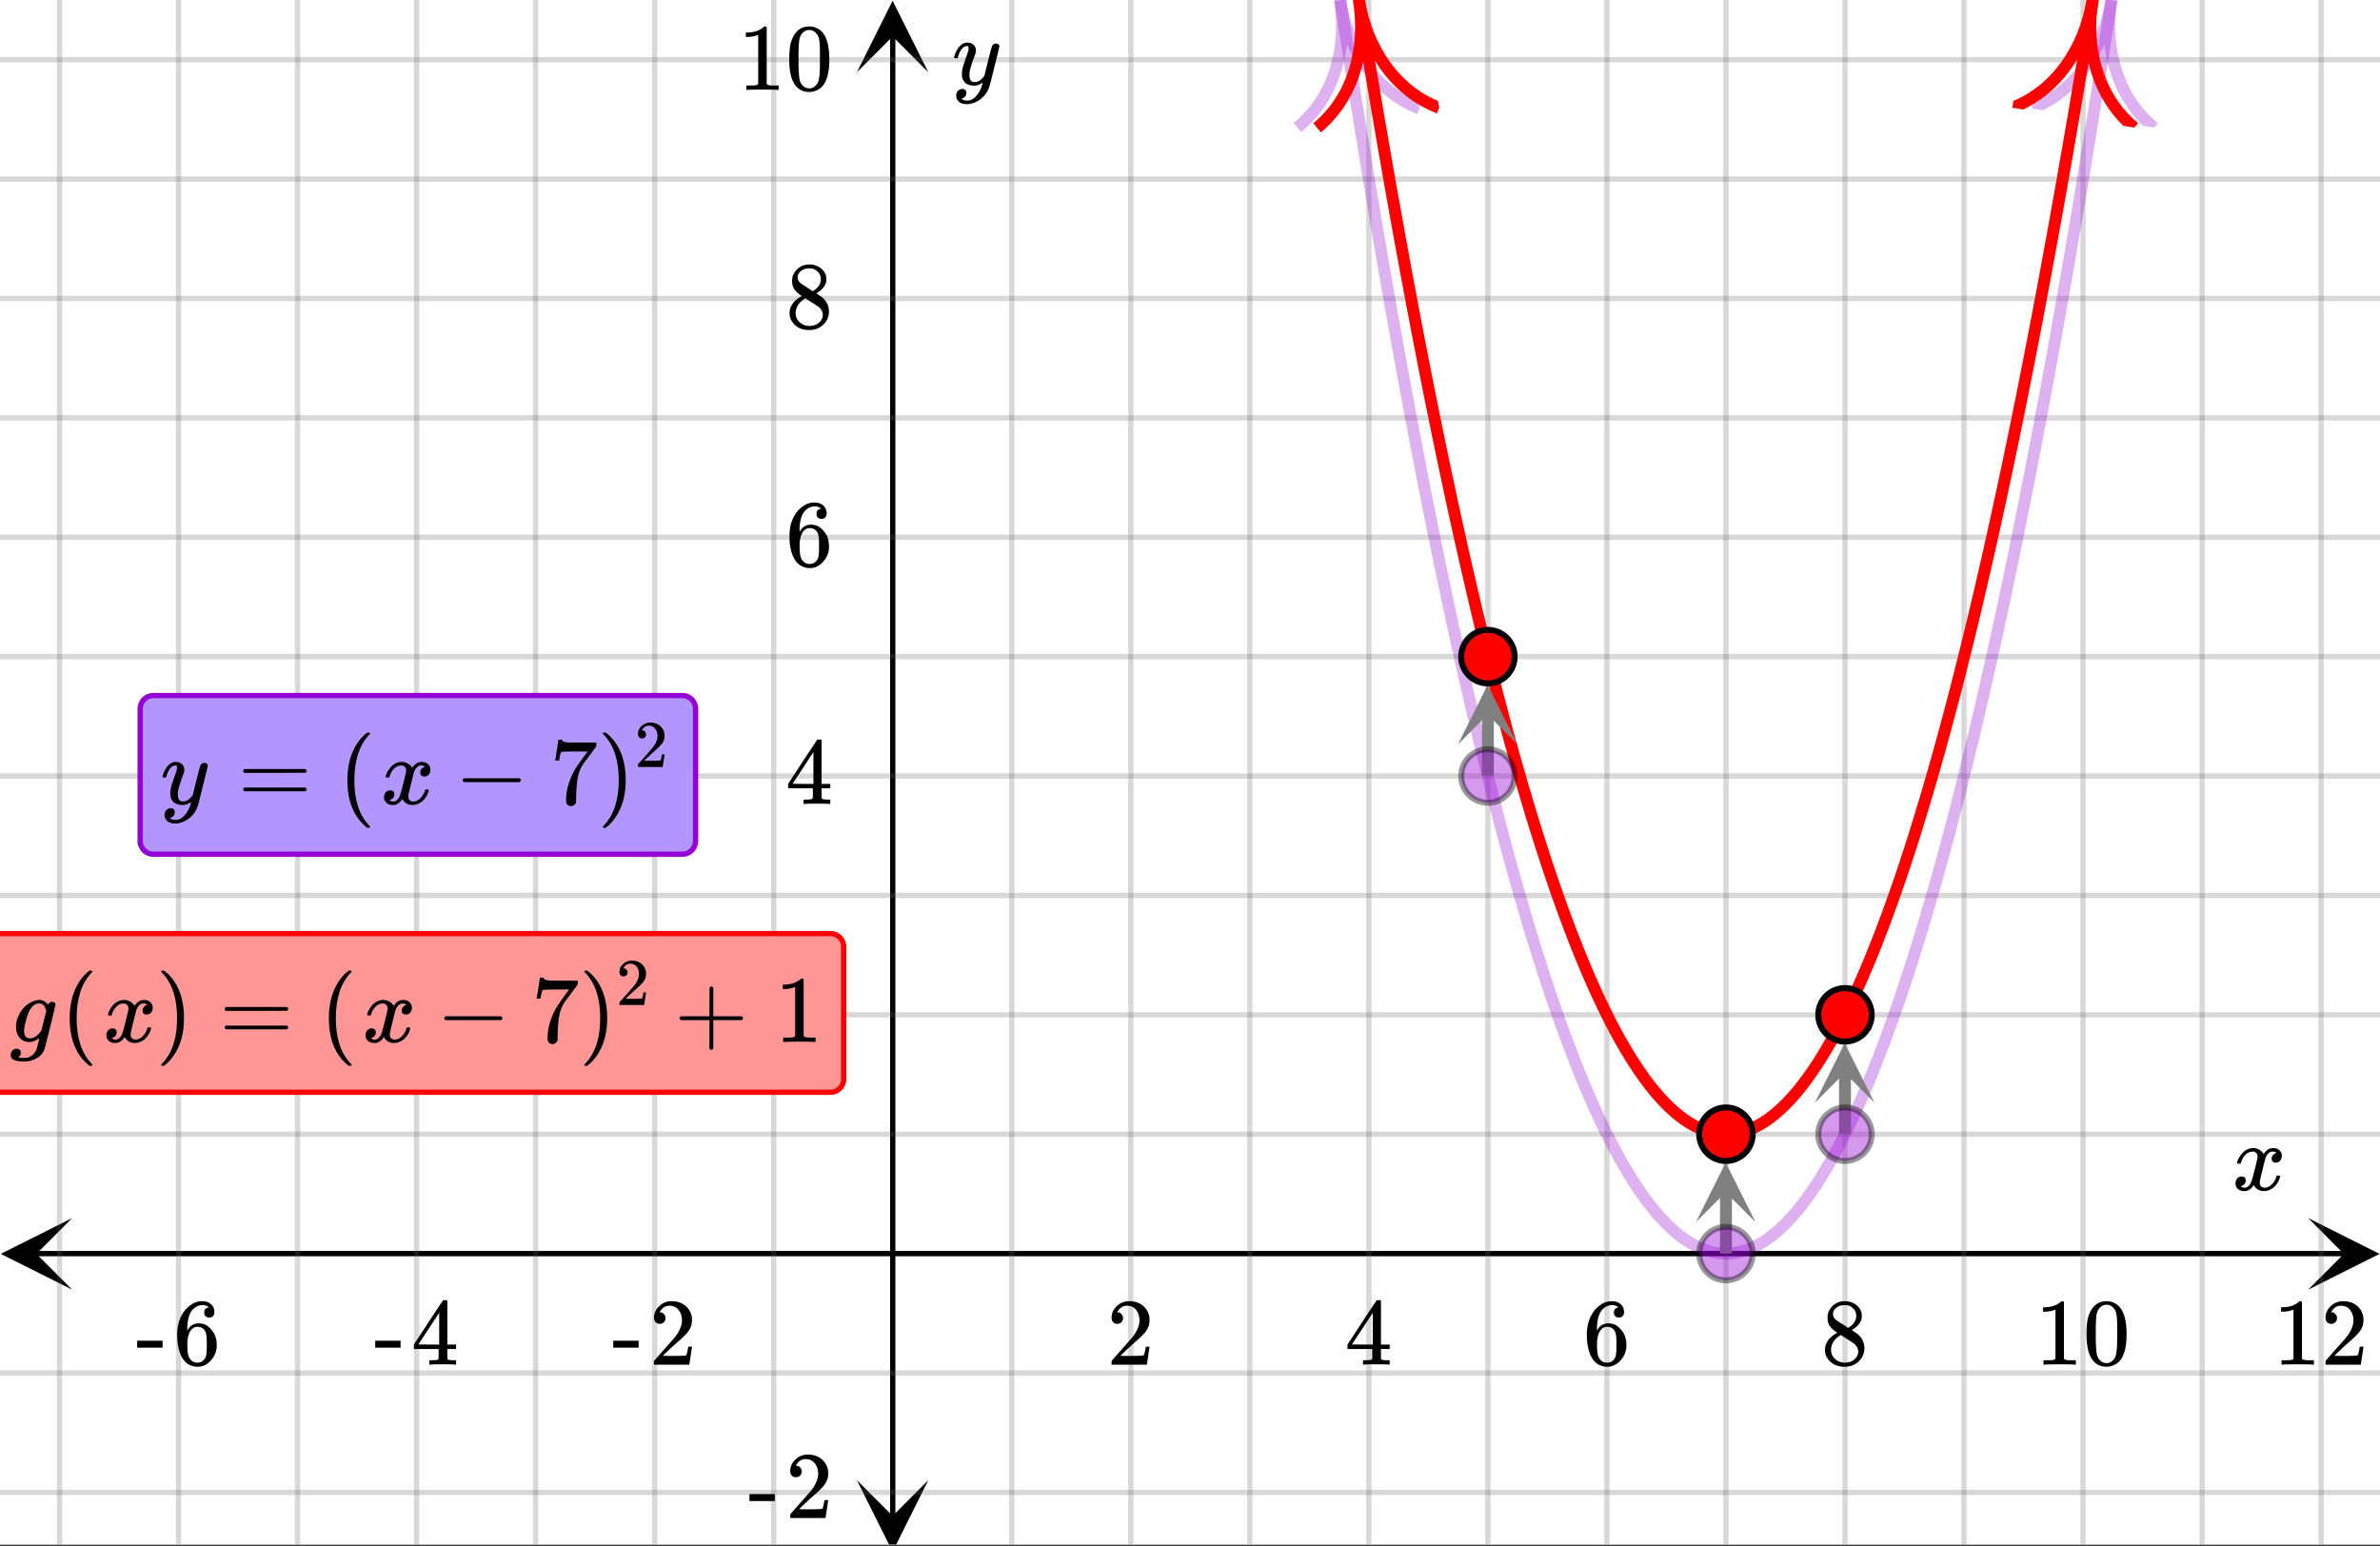 <svg xmlns="http://www.w3.org/2000/svg" xmlns:xlink="http://www.w3.org/1999/xlink" width="449.28" height="291.84" viewBox="0 0 336.96 218.88"><rect x="0" y="0" width="336.96" height="218.88" fill="#333333" stroke="none"/><defs><symbol overflow="visible" id="s"><path d="M.781-3.75C.727-3.8.703-3.848.703-3.89c.031-.25.172-.563.422-.938.414-.633.941-1.004 1.578-1.11.133-.007.235-.015.297-.015.313 0 .598.086.86.25.269.156.46.355.578.594.113-.157.187-.25.218-.282.332-.375.711-.562 1.14-.562.364 0 .661.105.891.312.227.211.344.465.344.766 0 .281-.078.516-.234.703a.776.776 0 0 1-.625.281.64.64 0 0 1-.422-.14.521.521 0 0 1-.156-.39c0-.415.222-.696.672-.845a.58.58 0 0 0-.141-.093.705.705 0 0 0-.39-.094.91.91 0 0 0-.266.031c-.336.149-.586.445-.75.89-.032.075-.164.579-.39 1.516-.231.93-.356 1.45-.376 1.563a1.827 1.827 0 0 0-.047.406c0 .211.063.383.188.516.125.125.289.187.5.187.383 0 .726-.16 1.031-.484.3-.32.508-.676.625-1.063.02-.082.04-.129.063-.14.03-.02.109-.031.234-.031.164 0 .25.039.25.109 0 .012-.012.058-.031.14-.149.563-.461 1.055-.938 1.47-.43.323-.875.484-1.344.484-.625 0-1.101-.282-1.421-.844-.262.406-.594.68-1 .812-.086.02-.2.032-.344.032-.524 0-.89-.188-1.11-.563a.953.953 0 0 1-.14-.531c0-.27.078-.5.234-.688a.798.798 0 0 1 .625-.28c.395 0 .594.187.594.562 0 .336-.164.574-.484.718a.359.359 0 0 1-.063.047l-.078.031c-.012.012-.024.016-.031.016h-.032c0 .031.063.074.188.125a.817.817 0 0 0 .36.078c.32 0 .597-.203.827-.61.102-.163.282-.75.532-1.75.05-.206.109-.437.171-.687.063-.257.11-.457.141-.593.031-.133.05-.211.063-.235a2.86 2.86 0 0 0 .078-.531.678.678 0 0 0-.188-.5.613.613 0 0 0-.484-.203c-.406 0-.762.156-1.063.469a2.562 2.562 0 0 0-.609 1.078c-.012.074-.031.12-.063.14a.752.752 0 0 1-.218.016zm0 0"/></symbol><symbol overflow="visible" id="A"><path d="M6.234-5.813c.125 0 .227.04.313.11.094.062.14.152.14.266 0 .117-.226 1.058-.671 2.828C5.578-.836 5.328.133 5.266.312a3.459 3.459 0 0 1-.688 1.22 3.641 3.641 0 0 1-1.11.874c-.491.239-.945.36-1.359.36-.687 0-1.152-.22-1.39-.657-.094-.125-.14-.304-.14-.53 0-.306.085-.544.265-.72.187-.168.379-.25.578-.25.394 0 .594.188.594.563 0 .332-.157.578-.47.734a.298.298 0 0 1-.062.032.295.295 0 0 0-.078.03c-.011.009-.023.016-.031.016L1.328 2c.031.05.129.11.297.172.133.05.273.078.422.078h.11c.155 0 .273-.012.359-.031.332-.094.648-.324.953-.688A3.69 3.69 0 0 0 4.188.25c.093-.3.14-.477.14-.531 0-.008-.012-.004-.031.015a.358.358 0 0 1-.078.047c-.336.239-.703.36-1.11.36-.46 0-.84-.106-1.14-.313-.293-.219-.48-.531-.563-.937a2.932 2.932 0 0 1-.015-.407c0-.218.007-.382.03-.5.063-.394.266-1.054.61-1.984.196-.531.297-.898.297-1.11a.838.838 0 0 0-.031-.265c-.024-.05-.074-.078-.156-.078h-.063c-.21 0-.406.094-.594.281-.293.293-.511.727-.656 1.297 0 .012-.008.027-.015.047a.188.188 0 0 1-.032.047l-.015.015c-.012.012-.028.016-.047.016h-.36C.305-3.8.281-3.836.281-3.86a.97.97 0 0 1 .047-.203c.188-.625.469-1.113.844-1.468.3-.282.617-.422.953-.422.383 0 .688.105.906.312.227.2.344.485.344.86-.023.168-.04.261-.047.281 0 .055-.07.246-.203.578-.367 1-.586 1.735-.656 2.203a1.857 1.857 0 0 0-.016.297c0 .344.05.61.156.797.114.18.313.266.594.266.207 0 .406-.051.594-.157a1.84 1.84 0 0 0 .422-.328c.093-.101.21-.242.36-.422a32.833 32.833 0 0 1 .25-1.063c.093-.35.175-.687.25-1 .343-1.35.534-2.062.577-2.124a.592.592 0 0 1 .578-.36zm0 0"/></symbol><symbol overflow="visible" id="H"><path d="M1 .953c.156 0 .285.047.39.14a.522.522 0 0 1 .173.407c0 .238-.09.441-.266.61-.063.07-.086.109-.063.109.082.02.348.031.797.031.344 0 .614-.055.813-.156.207-.106.398-.262.578-.469.176-.2.3-.402.375-.61.062-.18.133-.46.219-.843.113-.426.171-.676.171-.75a2.572 2.572 0 0 1-1.078.547A1.509 1.509 0 0 1 2.781 0c-.586 0-1.047-.203-1.39-.61-.336-.413-.5-.93-.5-1.546 0-.563.129-1.11.39-1.64.414-.852 1.008-1.474 1.782-1.86.414-.196.804-.297 1.171-.297.414 0 .805.215 1.172.64l.063-.062a.616.616 0 0 1 .562-.313c.114 0 .211.04.297.11.094.074.14.164.14.266 0 .136-.257 1.226-.765 3.265-.512 2.043-.781 3.082-.812 3.125-.168.488-.524.89-1.063 1.203a3.421 3.421 0 0 1-1.797.485c-1.031 0-1.64-.2-1.828-.594a.734.734 0 0 1-.062-.328.95.95 0 0 1 .234-.625A.81.81 0 0 1 1 .953zm4.172-5.375a3.912 3.912 0 0 0-.203-.547.984.984 0 0 0-.313-.343.917.917 0 0 0-.531-.157c-.023 0-.055.008-.094.016H3.97c-.387.094-.715.328-.985.703-.25.336-.492.945-.718 1.828-.157.606-.235 1.055-.235 1.344 0 .71.281 1.062.844 1.062.508 0 1.004-.312 1.484-.937l.11-.14c.32-1.259.554-2.204.703-2.829zm0 0"/></symbol><symbol overflow="visible" id="t"><path d="M1.484-5.781c-.25 0-.449-.078-.593-.235a.872.872 0 0 1-.22-.609c0-.645.243-1.195.735-1.656a2.46 2.46 0 0 1 1.766-.703c.77 0 1.41.21 1.922.625.508.418.82.964.937 1.64.008.168.016.32.016.453 0 .524-.156 1.012-.469 1.47-.25.374-.758.89-1.516 1.546-.324.281-.777.695-1.359 1.234l-.781.766 1.016.016c1.414 0 2.164-.024 2.25-.079.039-.007.085-.101.14-.28.031-.095.094-.4.188-.923v-.03h.53v.03l-.374 2.47V0h-5v-.25c0-.188.008-.29.031-.313.008-.007.383-.437 1.125-1.28.977-1.095 1.61-1.813 1.89-2.157.602-.82.907-1.57.907-2.25 0-.594-.156-1.086-.469-1.484-.312-.407-.746-.61-1.297-.61-.523 0-.945.235-1.265.703-.024.032-.047.079-.078.141a.274.274 0 0 0-.047.078c0 .012.02.016.062.016a.68.68 0 0 1 .547.25.801.801 0 0 1 .219.562c0 .23-.078.422-.235.578a.76.76 0 0 1-.578.235zm0 0"/></symbol><symbol overflow="visible" id="u"><path d="M6.234 0c-.125-.031-.71-.047-1.75-.047-1.074 0-1.671.016-1.796.047h-.126v-.625h.422c.383-.008.618-.031.704-.063a.286.286 0 0 0 .171-.14c.008-.008.016-.25.016-.719v-.672h-3.5v-.625l2.031-3.11A431.58 431.58 0 0 1 4.5-9.108c.02-.008.113-.016.281-.016h.25l.078.078v6.203h1.235v.625H5.109V-.89a.25.25 0 0 0 .079.157c.07.062.328.101.765.109h.39V0zm-2.28-2.844v-4.5L1-2.859l1.469.015zm0 0"/></symbol><symbol overflow="visible" id="v"><path d="M5.031-8.11c-.199-.195-.48-.304-.843-.328-.625 0-1.153.274-1.579.813-.418.586-.625 1.492-.625 2.719L2-4.86l.11-.172c.363-.54.859-.813 1.484-.813.414 0 .781.09 1.094.266a2.6 2.6 0 0 1 .64.547c.219.242.395.492.531.75.196.449.297.933.297 1.453v.234c0 .211-.027.403-.078.578-.105.532-.383 1.032-.828 1.5-.387.407-.82.66-1.297.766a2.688 2.688 0 0 1-.547.047c-.168 0-.32-.016-.453-.047-.668-.125-1.2-.484-1.594-1.078C.83-1.66.563-2.79.563-4.218c0-.97.171-1.817.515-2.548.344-.726.82-1.296 1.438-1.703a2.62 2.62 0 0 1 1.562-.515c.531 0 .953.14 1.266.421.32.282.484.665.484 1.141 0 .23-.07.414-.203.547-.125.137-.297.203-.516.203-.218 0-.398-.062-.53-.187-.126-.125-.188-.301-.188-.532 0-.406.21-.644.64-.718zm-.593 3.235a1.18 1.18 0 0 0-.97-.484c-.335 0-.605.105-.812.312C2.22-4.597 2-3.883 2-2.907c0 .794.05 1.345.156 1.657.094.273.242.5.453.688.22.187.477.28.782.28.457 0 .804-.171 1.046-.515.133-.187.22-.41.25-.672.04-.258.063-.64.063-1.14v-.422c0-.508-.023-.895-.063-1.156a1.566 1.566 0 0 0-.25-.688zm0 0"/></symbol><symbol overflow="visible" id="w"><path d="M2.313-4.516c-.438-.289-.778-.593-1.016-.906-.242-.312-.36-.723-.36-1.234 0-.383.07-.707.22-.969.195-.406.488-.734.874-.984.383-.25.82-.375 1.313-.375.613 0 1.144.164 1.594.484.445.324.722.734.828 1.234.007.055.015.164.015.329 0 .199-.008.328-.015.39-.137.594-.547 1.11-1.235 1.547l-.156.11c.5.343.758.523.781.53.664.544 1 1.215 1 2.016 0 .73-.265 1.356-.797 1.875-.53.508-1.199.766-2 .766C2.254.297 1.441-.11.922-.922c-.23-.32-.344-.71-.344-1.172 0-.976.578-1.785 1.735-2.422zM5-6.922c0-.383-.125-.71-.375-.984a1.69 1.69 0 0 0-.922-.516h-.437c-.48 0-.883.164-1.204.485-.23.21-.343.453-.343.734 0 .387.164.695.5.922.039.043.328.23.86.562l.78.516c.008-.008.067-.047.172-.11a2.95 2.95 0 0 0 .25-.187C4.758-5.883 5-6.36 5-6.922zM1.437-2.109c0 .523.192.96.579 1.312a2.01 2.01 0 0 0 1.359.516c.363 0 .695-.07 1-.219.3-.156.531-.36.688-.61.144-.226.218-.472.218-.734 0-.383-.156-.726-.468-1.031-.075-.07-.45-.328-1.125-.766l-.407-.265C3.133-4 3.02-4.07 2.937-4.125l-.109-.063-.156.079c-.563.367-.938.812-1.125 1.343-.074.243-.11.461-.11.657zm0 0"/></symbol><symbol overflow="visible" id="x"><path d="M5.61 0c-.157-.031-.872-.047-2.141-.047C2.207-.047 1.5-.03 1.344 0h-.157v-.625h.344c.52 0 .86-.008 1.016-.031.07-.008.18-.067.328-.172v-6.969c-.023 0-.059.016-.11.047a4.134 4.134 0 0 1-1.39.25h-.25v-.625h.25c.758-.02 1.39-.188 1.89-.5a2.46 2.46 0 0 0 .422-.313c.008-.03.063-.046.157-.046a.36.36 0 0 1 .234.078v8.078c.133.137.43.203.89.203h.798V0zm0 0"/></symbol><symbol overflow="visible" id="y"><path d="M1.297-7.89c.5-.727 1.187-1.094 2.062-1.094.657 0 1.227.226 1.72.671.25.243.456.547.624.922.332.75.5 1.778.5 3.079 0 1.398-.195 2.46-.578 3.187-.25.523-.621.902-1.11 1.14a2.534 2.534 0 0 1-1.14.282c-1.031 0-1.79-.473-2.266-1.422-.386-.727-.578-1.79-.578-3.188 0-.832.051-1.519.156-2.062a4.48 4.48 0 0 1 .61-1.516zm3.031-.157a1.24 1.24 0 0 0-.953-.437c-.375 0-.7.148-.969.437-.199.211-.336.465-.406.766-.074.293-.121.797-.14 1.515 0 .063-.008.246-.016.547v.735c0 .855.008 1.453.031 1.796.031.637.082 1.09.156 1.36.07.273.207.508.406.703.25.273.563.406.938.406.363 0 .664-.133.906-.406.196-.195.332-.43.407-.703.07-.27.128-.723.171-1.36.008-.343.016-.94.016-1.796v-.735-.547c-.023-.718-.07-1.222-.14-1.515-.075-.301-.212-.555-.407-.766zm0 0"/></symbol><symbol overflow="visible" id="z"><path d="M.14-2.406v-.985h3.594v.985zm0 0"/></symbol><symbol overflow="visible" id="B"><path d="M.75-4.672c0-.125.063-.219.188-.281H9.53c.133.062.203.156.203.281 0 .094-.062.18-.187.25l-4.281.016H.969C.82-4.457.75-4.546.75-4.672zm0 2.61c0-.133.07-.223.219-.266h8.578a.249.249 0 0 0 .062.047l.063.047c.02.011.035.039.047.078.008.031.015.062.015.094 0 .117-.07.203-.203.265H.937C.813-1.859.75-1.945.75-2.063zm0 0"/></symbol><symbol overflow="visible" id="C"><path d="M4.484 3.25c0 .082-.078.125-.234.125h-.172l-.39-.328C2.07 1.578 1.265-.563 1.265-3.375c0-1.094.129-2.094.39-3C2.07-7.789 2.75-8.93 3.688-9.797c.07-.05.144-.11.218-.172.082-.07.14-.117.172-.14h.172c.102 0 .164.015.188.046.03.024.046.047.046.079 0 .03-.046.093-.14.187C2.945-8.317 2.25-6.172 2.25-3.359c0 2.804.695 4.937 2.094 6.406.093.101.14.172.14.203zm0 0"/></symbol><symbol overflow="visible" id="D"><path d="M1.328-3.094c-.137-.07-.203-.164-.203-.281 0-.113.066-.203.203-.266h7.828c.133.075.203.168.203.282 0 .105-.07.195-.203.265zm0 0"/></symbol><symbol overflow="visible" id="E"><path d="M.734-6.172C.742-6.192.82-6.68.97-7.64l.219-1.453c0-.008.085-.015.265-.015h.266v.046c0 .094.066.172.203.235.133.062.367.105.703.125.344.012 1.102.015 2.281.015h1.64v.532l-.921 1.25c-.137.187-.293.398-.469.625l-.39.531a7.378 7.378 0 0 0-.157.234c-.468.73-.746 1.704-.828 2.922-.043.375-.07.883-.078 1.516 0 .125-.008.258-.015.39v.438a.62.62 0 0 1-.266.375.674.674 0 0 1-.438.172.692.692 0 0 1-.53-.219c-.126-.144-.188-.351-.188-.625 0-.125.015-.379.046-.765.133-1.208.555-2.426 1.266-3.657.176-.281.55-.82 1.125-1.625l.625-.843h-1.25c-1.574 0-2.398.027-2.469.078-.043.023-.093.12-.156.296a3.92 3.92 0 0 0-.125.625c-.023.157-.039.247-.047.266v.031H.734zm0 0"/></symbol><symbol overflow="visible" id="F"><path d="M.813-10.094l.046-.015h.297l.375.312C3.156-8.317 3.97-6.176 3.97-3.375c0 1.105-.133 2.105-.39 3C3.16 1.039 2.476 2.18 1.53 3.047c-.062.05-.136.11-.218.172-.075.07-.125.125-.157.156H1a.547.547 0 0 1-.219-.031c-.031-.024-.047-.07-.047-.14.008 0 .063-.06.157-.173C2.285 1.582 2.984-.55 2.984-3.375c0-2.82-.699-4.957-2.093-6.406-.094-.102-.149-.16-.157-.172 0-.07.024-.117.079-.14zm0 0"/></symbol><symbol overflow="visible" id="I"><path d="M.938-3.094C.813-3.164.75-3.258.75-3.375c0-.113.063-.203.188-.266h4.03v-2.015l.016-2.032c.094-.113.18-.171.266-.171.113 0 .203.07.266.203v4.015H9.53c.133.075.203.168.203.282 0 .105-.07.195-.203.265H5.516V.922c-.063.125-.157.187-.282.187-.117 0-.203-.062-.265-.187v-4.016zm0 0"/></symbol><symbol overflow="visible" id="G"><path d="M1.031-4.047a.51.51 0 0 1-.406-.172.594.594 0 0 1-.156-.422c0-.445.172-.832.515-1.156.344-.32.754-.484 1.235-.484.539 0 .988.148 1.344.437.351.293.57.672.656 1.14.008.118.015.22.015.313 0 .368-.109.711-.328 1.032-.18.261-.531.62-1.062 1.078-.23.199-.547.492-.953.875l-.547.531h.718c.989 0 1.516-.016 1.579-.047.02 0 .05-.062.093-.187.02-.07.063-.286.125-.641v-.031h.375v.031L3.97-.031V0h-3.5v-.172c0-.133.004-.207.015-.219.008-.007.274-.312.797-.906a52.339 52.339 0 0 0 1.328-1.5c.414-.57.625-1.098.625-1.578 0-.414-.109-.766-.328-1.047-.219-.281-.523-.422-.906-.422-.367 0-.664.168-.89.5l-.048.094c-.023.031-.03.055-.03.063h.046c.156 0 .281.058.375.171a.6.6 0 0 1 .156.407.594.594 0 0 1-.156.406.569.569 0 0 1-.422.156zm0 0"/></symbol><clipPath id="a"><path d="M0 0h336.96v218.676H0zm0 0"/></clipPath><clipPath id="b"><path d="M.102 172.465H10.21v10.129H.1zm0 0"/></clipPath><clipPath id="c"><path d="M326.79 172.465h10.108v10.129H326.79zm0 0"/></clipPath><clipPath id="d"><path d="M8 0h321v218.676H8zm0 0"/></clipPath><clipPath id="e"><path d="M121.32 209.57h10.11v9.106h-10.11zm0 0"/></clipPath><clipPath id="f"><path d="M121.32.102h10.11V10.23h-10.11zm0 0"/></clipPath><clipPath id="g"><path d="M0 8h336.96v204H0zm0 0"/></clipPath><clipPath id="h"><path d="M174 0h31v28h-31zm0 0"/></clipPath><clipPath id="i"><path d="M198.387-1.316l5.812 37.53-37.465 5.821-5.812-37.527zm0 0"/></clipPath><clipPath id="j"><path d="M287 0h28v22h-28zm0 0"/></clipPath><clipPath id="k"><path d="M287.68 15.375l5.808-37.527 37.465 5.82-5.812 37.527zm0 0"/></clipPath><clipPath id="l"><path d="M176 0h32v28h-32zm0 0"/></clipPath><clipPath id="m"><path d="M201.04-1.395l6.1 37.485-37.417 6.11-6.102-37.481zm0 0"/></clipPath><clipPath id="n"><path d="M284 0h28v22h-28zm0 0"/></clipPath><clipPath id="o"><path d="M284.898 15.25L291-22.23l37.418 6.109-6.098 37.484zm0 0"/></clipPath><clipPath id="p"><path d="M240.113 164H249v9.027h-8.887zm0 0"/></clipPath><clipPath id="q"><path d="M206.414 96H215v9.398h-8.586zm0 0"/></clipPath><clipPath id="r"><path d="M256.96 147H266v9.121h-9.04zm0 0"/></clipPath></defs><g clip-path="url(#a)" fill="#fff"><path d="M0 0h336.96v218.88H0z"/><path d="M0 0h336.96v218.88H0z"/></g><path d="M6.75 236.655h436.5" transform="scale(.749 .75)" fill="none" stroke="#000"/><g clip-path="url(#b)"><path d="M10.21 172.465L.103 177.53l10.109 5.063-5.055-5.063zm0 0"/></g><g clip-path="url(#c)"><path d="M326.79 172.465l10.108 5.066-10.109 5.063 5.055-5.063zm0 0"/></g><g clip-path="url(#d)"><path d="M191.252 0v293.002M213.75 0v293.002M236.251 0v293.002M258.748 0v293.002M281.25 0v293.002M303.752 0v293.002M326.25 0v293.002M348.751 0v293.002M371.248 0v293.002M393.75 0v293.002M416.252 0v293.002M438.75 0v293.002M146.248 0v293.002M123.75 0v293.002M101.249 0v293.002M78.752 0v293.002M56.25 0v293.002M33.748 0v293.002M11.25 0v293.002" transform="scale(.749 .75)" fill="none" stroke-linecap="round" stroke-linejoin="round" stroke="#666" stroke-opacity=".251"/></g><path d="M168.75 286.248V6.748" transform="scale(.749 .75)" fill="none" stroke="#000"/><g clip-path="url(#e)"><path d="M121.32 209.57l5.055 10.13 5.055-10.13-5.055 5.063zm0 0"/></g><g clip-path="url(#f)"><path d="M121.32 10.23L126.375.102l5.055 10.128-5.055-5.066zm0 0"/></g><g clip-path="url(#g)"><path d="M0 214.113h450M0 191.577h450M0 169.04h450M0 146.498h450M0 123.962h450M0 101.425h450M0 78.883h450M0 56.347h450M0 33.81h450M0 11.268h450M0 259.192h450M0 281.733h450" transform="scale(.749 .75)" fill="none" stroke-linecap="round" stroke-linejoin="round" stroke="#666" stroke-opacity=".251"/></g><path d="M253.35.042l.975 6.31.98 6.223.98 6.14.976 6.05.981 5.968.975 5.884.981 5.8.98 5.713.976 5.624.98 5.545.976 5.457.98 5.369.981 5.285.976 5.202.98 5.119.976 5.03.98 4.941.98 4.864.976 4.77.981 4.691.975 4.603.981 4.52.98 4.432.976 4.353.98 4.26.976 4.18.98 4.093.981 4.005.976 3.92.98 3.838.976 3.755.98 3.666.98 3.577.976 3.499.981 3.41.975 3.323.981 3.239.98 3.155.976 3.073.98 2.983.976 2.9.98 2.812.981 2.729.976 2.64.98 2.562.976 2.473.98 2.385.98 2.302.976 2.218.981 2.13.975 2.046.981 1.963.98 1.875.976 1.791.98 1.703.976 1.625.98 1.53.981 1.453.976 1.365.98 1.275.976 1.193.98 1.109.98 1.026.976.937.98.854.976.765.981.682.98.6.976.51.98.427.976.338.98.26.981.167.976.089h.98l.976-.089.98-.167.98-.255.976-.343.98-.427.976-.51.981-.6.98-.682.976-.765.98-.854.976-.937.98-1.021.981-1.11.976-1.192.98-1.28.976-1.365.98-1.447.98-1.536.976-1.62.98-1.703.976-1.79.981-1.875.98-1.964.976-2.046.98-2.13.976-2.218.98-2.302.981-2.384.976-2.474.98-2.557.976-2.645.98-2.728.98-2.812.976-2.9.98-2.984.976-3.067.981-3.156.98-3.239.976-3.327.98-3.41.976-3.495.98-3.582.981-3.666.976-3.75.98-3.837.976-3.92.98-4.01.98-4.093.976-4.176.98-4.265.976-4.348.981-4.431.98-4.52.976-4.603.98-4.687.976-4.775.98-4.863.981-4.942.976-5.03.98-5.119.976-5.196.98-5.29.98-5.37.976-5.456.98-5.54.976-5.63.98-5.712.982-5.796.975-5.884.98-5.967.976-6.056.98-6.134.981-6.228.976-6.306" transform="scale(.749 .75)" fill="none" stroke-width="2.25" stroke-linecap="round" stroke-linejoin="round" stroke="#9400d3" stroke-opacity=".302"/><g clip-path="url(#h)"><g clip-path="url(#i)"><path d="M0 5.2c4.04 0 7.99 1.72 10 5.189M9.998 0C7.989 3.47 4.04 5.2 0 5.199" transform="matrix(.258 1.668 -1.665 .259 198.388 -1.314)" fill="none" stroke="#9400d3" stroke-opacity=".302"/></g></g><g clip-path="url(#j)"><g clip-path="url(#k)"><path d="M10 5.2c-4.04 0-7.99 1.72-10 5.189M0 .001C2.01 3.471 5.96 5.2 10 5.2" transform="matrix(.258 -1.668 1.665 .259 287.678 15.376)" fill="none" stroke="#9400d3" stroke-opacity=".302"/></g></g><path d="M256.907.026l.928 5.707.929 5.634.933 5.551.929 5.478.933 5.4.929 5.327.934 5.243.928 5.171.934 5.093.928 5.014.934 4.937.928 4.858.929 4.785.933 4.707.929 4.624.934 4.557.928 4.473.934 4.394.928 4.322.934 4.244.928 4.166.934 4.088.928 4.014.929 3.932.933 3.858.929 3.78.934 3.703.928 3.624.934 3.551.928 3.474.934 3.395.928 3.317.934 3.238.928 3.161.929 3.088.934 3.01.928 2.931.934 2.854.928 2.775.934 2.703.928 2.624.934 2.541.928 2.474.934 2.39.929 2.312.933 2.239.929 2.16.928 2.084.934 2.005.928 1.926.934 1.854.928 1.776.934 1.697.929 1.62.933 1.54.929 1.464.933 1.39.929 1.313.928 1.234.934 1.156.928 1.083.934 1 .929.926.933.85.929.77.933.692.929.62.934.542.928.458.928.39.934.308.929.229.933.156.929.078h.933l.929-.078.934-.156.928-.23.934-.312.928-.385.929-.464.933-.536.929-.62.933-.692.929-.776.934-.849.928-.921.934-1.005.928-1.078.934-1.162.928-1.234.929-1.312.933-1.385.929-1.468.934-1.542.928-1.62.934-1.697.928-1.775.934-1.854.928-1.927.934-2.01.928-2.083.929-2.155.934-2.24.928-2.317.934-2.39.928-2.468.934-2.546.928-2.625.934-2.697.928-2.78.934-2.854.929-2.932.928-3.01.934-3.087.928-3.161.934-3.239.928-3.322.934-3.39.928-3.473.934-3.551.929-3.624.933-3.703.929-3.78.933-3.859.929-3.936.928-4.01.934-4.093.928-4.165.934-4.244.929-4.317.933-4.4.929-4.473.933-4.551.929-4.63.933-4.706.929-4.786.928-4.858.934-4.942.929-5.014.933-5.093.929-5.165.933-5.25.929-5.32.933-5.4.929-5.479.934-5.556.928-5.634.928-5.707" transform="scale(.749 .75)" fill="none" stroke-width="2.25" stroke-linecap="round" stroke-linejoin="round" stroke="red"/><g clip-path="url(#l)"><g clip-path="url(#m)"><path d="M0 5.2c4.041 0 7.99 1.72 10 5.19M10 0C7.99 3.47 4.042 5.2 0 5.2" transform="matrix(.271 1.666 -1.663 .272 201.04 -1.394)" fill="none" stroke="red"/></g></g><g clip-path="url(#n)"><g clip-path="url(#o)"><path d="M10 5.199C5.96 5.2 2.01 6.919-.001 10.39M0 0c2.01 3.47 5.96 5.201 10 5.2" transform="matrix(.271 -1.666 1.663 .272 284.9 15.25)" fill="none" stroke="red"/></g></g><path d="M326.249 236.655v-11.742" transform="scale(.749 .75)" fill="none" stroke-width="2.25" stroke="gray"/><g clip-path="url(#p)"><path d="M240.113 173.027l4.211-8.437 4.215 8.437-4.215-4.218zm0 0" fill="gray"/></g><path d="M281.25 146.498v-11.737" transform="scale(.749 .75)" fill="none" stroke-width="2.25" stroke="gray"/><g clip-path="url(#q)"><path d="M206.414 105.398l4.211-8.441 4.21 8.441-4.21-4.218zm0 0" fill="gray"/></g><path d="M348.751 214.113v-11.737" transform="scale(.749 .75)" fill="none" stroke-width="2.25" stroke="gray"/><g clip-path="url(#r)"><path d="M256.96 156.121l4.216-8.441 4.21 8.441-4.21-4.219zm0 0" fill="gray"/></g><path d="M331.298 236.655a5.023 5.023 0 0 1-1.476 3.572 5.103 5.103 0 0 1-1.638 1.094 5.032 5.032 0 0 1-3.865 0 4.992 4.992 0 0 1-1.638-1.094 4.977 4.977 0 0 1-1.095-1.64 5.028 5.028 0 0 1 0-3.864c.255-.62.62-1.166 1.095-1.64a4.912 4.912 0 0 1 1.638-1.094 5.032 5.032 0 0 1 3.865 0 5.02 5.02 0 0 1 1.638 1.094c.475.474.84 1.02 1.095 1.64.256.615.381 1.26.381 1.932zm0 0M286.3 146.498c0 .672-.126 1.318-.387 1.932a5.02 5.02 0 0 1-2.728 2.734c-.62.26-1.267.385-1.935.385a4.956 4.956 0 0 1-1.935-.385 5.02 5.02 0 0 1-2.728-2.734 4.896 4.896 0 0 1-.386-1.932c0-.666.125-1.312.386-1.932.255-.62.62-1.16 1.09-1.635a5.118 5.118 0 0 1 1.638-1.098 5.046 5.046 0 0 1 1.935-.38c.668 0 1.314.124 1.935.38.616.26 1.163.624 1.638 1.098.47.474.835 1.016 1.09 1.635.261.62.386 1.266.386 1.932zm0 0M353.8 214.113a5.034 5.034 0 0 1-1.481 3.572 4.912 4.912 0 0 1-1.638 1.094 4.912 4.912 0 0 1-1.93.385 4.937 4.937 0 0 1-1.935-.385 5.02 5.02 0 0 1-1.638-1.094 5.01 5.01 0 0 1-1.476-3.572 5.023 5.023 0 0 1 1.476-3.567 5.118 5.118 0 0 1 1.638-1.098 5.027 5.027 0 0 1 1.935-.38 5.001 5.001 0 0 1 3.568 1.478c.475.474.84 1.016 1.095 1.635.256.62.386 1.266.386 1.932zm0 0" transform="scale(.749 .75)" fill="#9400d3" fill-opacity=".4" stroke-width="1.125" stroke="#000" stroke-opacity=".4"/><path d="M331.298 214.113a5.01 5.01 0 0 1-1.476 3.572 5.02 5.02 0 0 1-1.638 1.094c-.62.26-1.262.385-1.935.385a4.912 4.912 0 0 1-1.93-.385 4.912 4.912 0 0 1-1.638-1.094 5.034 5.034 0 0 1-1.095-5.504c.255-.62.62-1.16 1.095-1.635a5.006 5.006 0 0 1 3.568-1.479c.673 0 1.314.125 1.935.38.616.26 1.163.625 1.638 1.1.475.473.84 1.015 1.095 1.634.256.62.381 1.266.381 1.932zm0 0M286.3 123.962c0 .671-.126 1.312-.387 1.931a5.02 5.02 0 0 1-2.728 2.734 5.052 5.052 0 0 1-5.508-1.093 5.044 5.044 0 0 1-1.09-1.64 4.914 4.914 0 0 1-.386-1.932c0-.672.125-1.313.386-1.932a5.02 5.02 0 0 1 2.728-2.734 5.051 5.051 0 0 1 5.508 1.094c.47.473.835 1.02 1.09 1.64.261.62.386 1.26.386 1.932zm0 0M353.8 191.577c0 .671-.13 1.312-.386 1.931a4.977 4.977 0 0 1-1.095 1.64 4.912 4.912 0 0 1-1.638 1.094 5.032 5.032 0 0 1-3.865 0 5.02 5.02 0 0 1-1.638-1.093 4.977 4.977 0 0 1-1.095-1.64 5.004 5.004 0 0 1-.381-1.932c0-.672.125-1.313.38-1.932.256-.62.621-1.167 1.096-1.64a5.02 5.02 0 0 1 1.638-1.094 5.032 5.032 0 0 1 3.865 0c.62.255 1.168.62 1.638 1.093.475.474.84 1.021 1.095 1.64.256.62.386 1.26.386 1.933zm0 0" transform="scale(.749 .75)" fill="red" stroke-width="1.125" stroke="#000"/><use xlink:href="#s" x="316.031" y="168.5"/><use xlink:href="#t" x="156.705" y="193.213"/><use xlink:href="#u" x="190.405" y="193.213"/><use xlink:href="#v" x="224.105" y="193.213"/><use xlink:href="#w" x="257.805" y="193.213"/><use xlink:href="#x" x="288.135" y="193.213"/><use xlink:href="#y" x="294.875" y="193.213"/><use xlink:href="#x" x="321.835" y="193.213"/><use xlink:href="#t" x="328.575" y="193.213"/><use xlink:href="#z" x="86.684" y="193.213"/><use xlink:href="#t" x="91.926" y="193.213"/><use xlink:href="#z" x="52.984" y="193.213"/><use xlink:href="#u" x="58.226" y="193.213"/><use xlink:href="#z" x="19.284" y="193.213"/><use xlink:href="#v" x="24.526" y="193.213"/><use xlink:href="#A" x="134.8" y="11.982"/><use xlink:href="#t" x="111.21" y="147.531"/><use xlink:href="#u" x="111.21" y="113.831"/><use xlink:href="#v" x="111.21" y="80.131"/><use xlink:href="#w" x="111.21" y="46.431"/><use xlink:href="#x" x="104.47" y="12.731"/><use xlink:href="#y" x="111.21" y="12.731"/><use xlink:href="#z" x="105.968" y="214.931"/><use xlink:href="#t" x="111.21" y="214.931"/><path d="M19.844 119.074v-18.722a1.889 1.889 0 0 1 .55-1.325 1.856 1.856 0 0 1 1.325-.547h74.886a1.856 1.856 0 0 1 1.324.547 1.889 1.889 0 0 1 .55 1.324l.001 18.723a1.884 1.884 0 0 1-1.156 1.73c-.23.094-.469.141-.719.141H21.72c-.25 0-.489-.047-.719-.14a1.92 1.92 0 0 1-.605-.407 1.884 1.884 0 0 1-.55-1.324zm0 0" fill="#b296fd" stroke="#9400d3" stroke-width=".749"/><use xlink:href="#A" x="22.724" y="113.831"/><use xlink:href="#B" x="33.688" y="113.831"/><use xlink:href="#C" x="47.917" y="113.831"/><use xlink:href="#s" x="53.908" y="113.831"/><use xlink:href="#D" x="64.393" y="113.831"/><use xlink:href="#E" x="77.873" y="113.831"/><use xlink:href="#F" x="84.613" y="113.831"/><use xlink:href="#G" x="89.855" y="108.589"/><path d="M-1.871 152.773v-18.722A1.866 1.866 0 0 1 0 132.18h117.574c.25 0 .489.047.719.14.227.098.43.23.605.407.176.175.313.378.407.609.093.227.144.469.144.715v18.722c0 .25-.05.489-.144.715-.094.23-.23.434-.407.61a1.92 1.92 0 0 1-.605.406c-.23.094-.469.14-.719.14H0a1.851 1.851 0 0 1-1.324-.546 1.851 1.851 0 0 1-.547-1.324zm0 0" fill="#ff9696" stroke="red" stroke-width=".749"/><use xlink:href="#H" x="1.381" y="147.531"/><use xlink:href="#C" x="8.601" y="147.531"/><use xlink:href="#s" x="14.592" y="147.531"/><use xlink:href="#F" x="22.081" y="147.531"/><use xlink:href="#B" x="31.067" y="147.531"/><use xlink:href="#C" x="45.296" y="147.531"/><use xlink:href="#s" x="51.287" y="147.531"/><use xlink:href="#D" x="61.772" y="147.531"/><use xlink:href="#E" x="75.252" y="147.531"/><use xlink:href="#F" x="81.992" y="147.531"/><g><use xlink:href="#I" x="95.472" y="147.531"/></g><g><use xlink:href="#G" x="87.234" y="142.289"/></g><g><use xlink:href="#x" x="109.701" y="147.531"/></g></svg>
